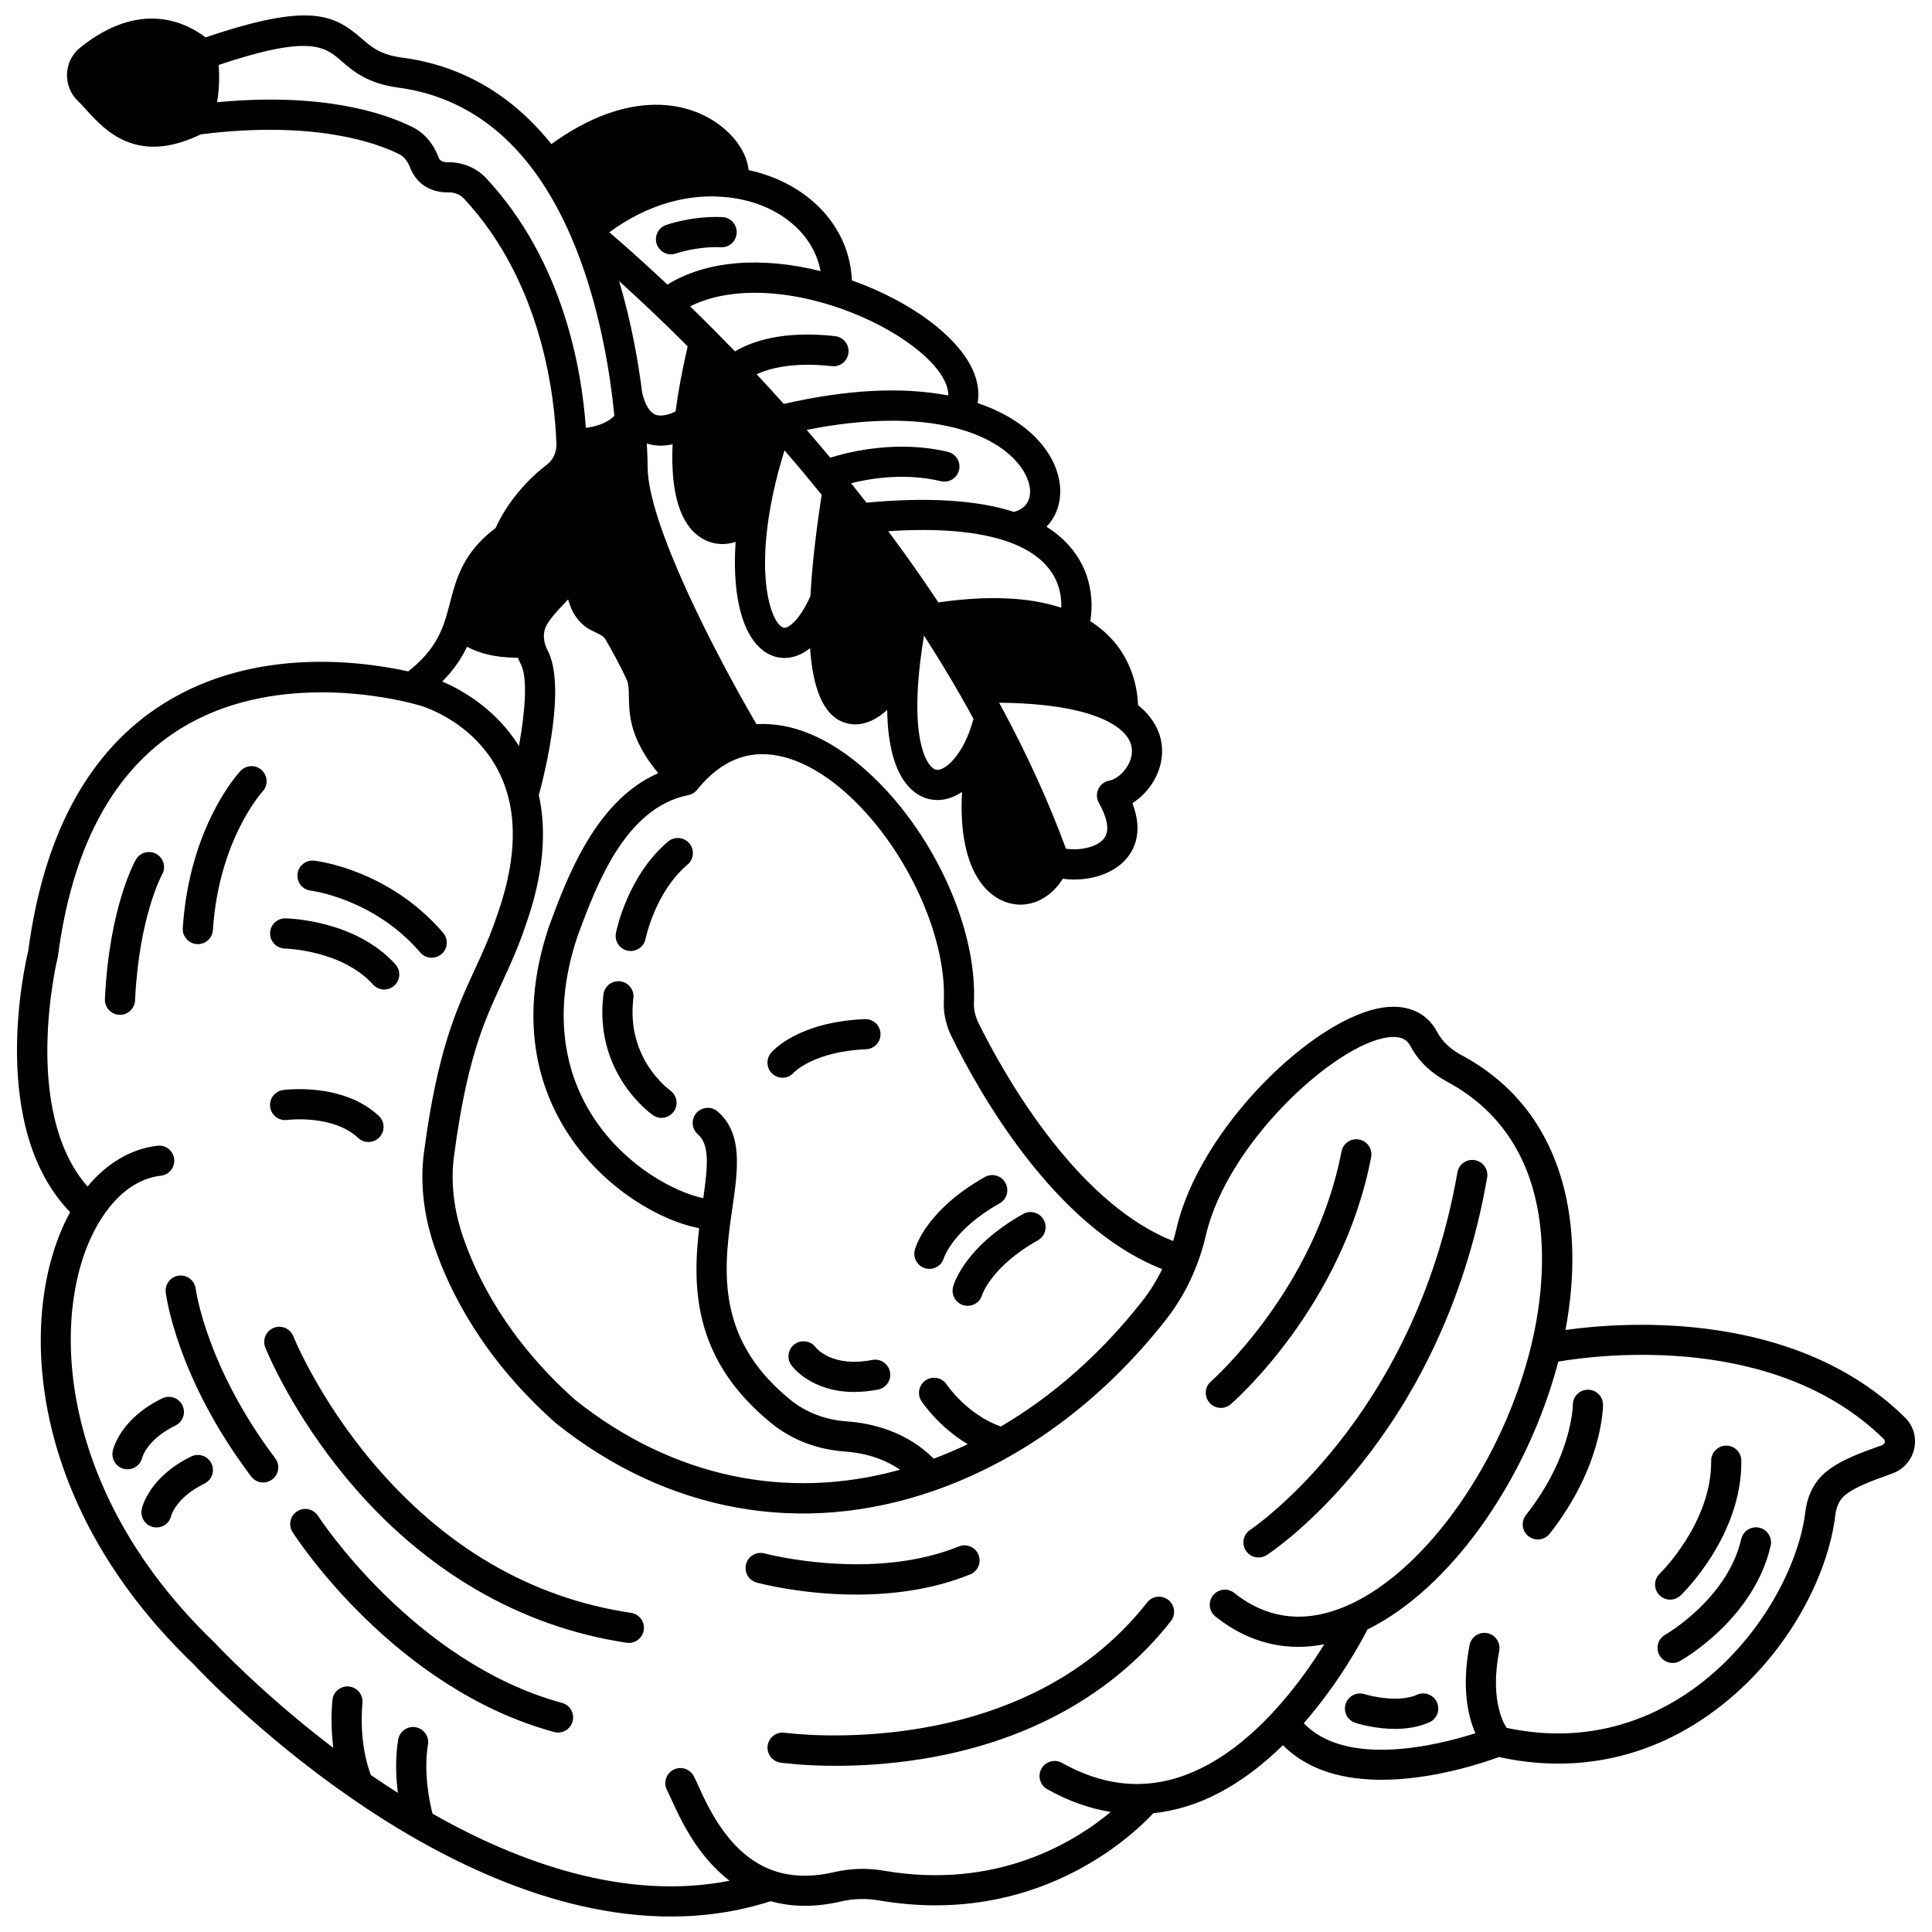 <?xml version="1.0" encoding="UTF-8"?>
<!-- Uploaded to: SVG Repo, www.svgrepo.com, Generator: SVG Repo Mixer Tools -->
<svg width="800px" height="800px" version="1.1" viewBox="144 144 512 512" xmlns="http://www.w3.org/2000/svg">
 <defs>
  <clipPath id="a">
   <path d="m148.09 148.09h503.81v503.81h-503.81z"/>
  </clipPath>
 </defs>
 <path d="m321.62 432.98c-0.48-0.344-11.734-8.578-9.766-24.461 0.27-2.191-1.285-4.188-3.477-4.461-2.191-0.266-4.188 1.285-4.461 3.477-2.574 20.773 12.465 31.539 13.105 31.988 0.695 0.484 1.492 0.719 2.277 0.719 1.254 0 2.488-0.59 3.269-1.695 1.273-1.797 0.844-4.285-0.949-5.566z"/>
 <path d="m310.38 395.95c0.262 0.051 0.523 0.074 0.777 0.074 1.867 0 3.539-1.316 3.918-3.219 0.023-0.125 2.574-12.457 11.129-19.672 1.688-1.422 1.902-3.945 0.48-5.633s-3.945-1.906-5.633-0.48c-10.75 9.059-13.703 23.625-13.824 24.242-0.422 2.164 0.988 4.262 3.152 4.688z"/>
 <path d="m351.38 429.61c1.109 0 2.207-0.461 2.992-1.371 0.051-0.055 5.32-5.598 19.145-6.172 2.207-0.094 3.922-1.953 3.828-4.16-0.09-2.207-1.969-3.93-4.16-3.828-17.293 0.723-24.102 8.055-24.82 8.891-1.441 1.672-1.277 4.223 0.395 5.664 0.758 0.652 1.691 0.977 2.621 0.977z"/>
 <path d="m389.22 480.12c0.363 0.102 0.73 0.148 1.09 0.148 1.742 0 3.336-1.137 3.828-2.898 0.023-0.074 2.477-7.559 14.777-14.477 1.926-1.082 2.606-3.519 1.523-5.445-1.082-1.926-3.519-2.606-5.445-1.523-15.191 8.543-18.246 18.176-18.547 19.246-0.59 2.125 0.648 4.359 2.773 4.949z"/>
 <path d="m396.59 484.95c-0.598 2.125 0.637 4.359 2.766 4.957 0.367 0.102 0.734 0.148 1.094 0.148 1.738 0 3.332-1.133 3.824-2.894 0.023-0.074 2.484-7.562 14.777-14.473 1.926-1.082 2.609-3.519 1.527-5.445s-3.519-2.609-5.445-1.527c-15.18 8.535-18.242 18.164-18.543 19.234z"/>
 <path d="m375.17 504.4c-10.578 2.043-14.75-3.008-14.996-3.324-1.293-1.754-3.758-2.148-5.539-0.883-1.797 1.281-2.219 3.777-0.938 5.578 0.238 0.336 5.223 7.113 16.684 7.113 1.918 0 4.016-0.191 6.305-0.633 2.168-0.418 3.586-2.516 3.168-4.684-0.422-2.168-2.516-3.578-4.684-3.168z"/>
 <g clip-path="url(#a)">
  <path d="m648.83 519.64c-28.996-28.484-73.836-25.418-89.965-23.191 2.668-14.188 2.418-27.578-0.777-39.027-4.234-15.18-13.27-26.562-26.852-33.844-2.008-1.074-4.738-3.008-6.375-6.098-2.672-5.039-7.684-7.352-14.094-6.504-18.273 2.398-48.805 31.824-54.992 58.629-0.254 1.102-0.551 2.191-0.875 3.273-26.645-10.453-46.145-46.672-51.648-57.902-0.828-1.707-1.227-3.543-1.148-5.312 0.891-20.145-11.18-46.055-28.707-61.617-9.641-8.559-19.578-12.703-28.926-12.137-10.672-18.254-28.84-53.164-28.84-68.16 0-0.137-0.004-2.406-0.223-6.219 1.234 0.398 2.469 0.578 3.66 0.578 1.105 0 2.172-0.145 3.18-0.371-0.785 17.648 4.477 23.773 9.34 25.711 1.234 0.492 2.531 0.73 3.848 0.73 1.164 0 2.344-0.203 3.512-0.562-1.133 16.332 2.738 28.121 10.434 30.391 0.645 0.188 1.5 0.359 2.519 0.359 1.855 0 4.238-0.566 6.785-2.606 0.602 9.141 2.988 19.129 10.852 20.137 0.379 0.051 0.758 0.07 1.137 0.07 2.996 0 5.883-1.5 8.441-3.832 0.277 19 7.625 22.934 11.379 23.688 0.645 0.129 1.289 0.191 1.938 0.191 2.223 0 4.434-0.758 6.519-2.148-1.016 18.164 4.906 27.102 12.07 29.344 1.137 0.355 2.281 0.527 3.414 0.527 4.363 0 8.535-2.539 11.219-6.859 5.965 0.816 13.121-0.785 17-5.496 2.301-2.789 4.168-7.453 1.438-14.531 3.738-2.352 6.711-6.461 7.598-10.957 1.117-5.656-1.098-11.027-6.102-15.035-0.152-4.695-1.773-15.344-12.652-22.238 1.211-7.188-0.383-17.984-11.602-25.027 2.18-2.266 3.492-5.281 3.629-8.734 0.336-8.477-6.359-18.797-21.875-24.035 0.418-2.488 0.137-5.113-0.875-7.777-3.547-9.32-16.406-19.047-32.457-24.734-0.551-14.172-11.484-25.797-27.375-29.23-0.32-3.566-2.484-7.488-6.188-10.742-9.09-7.977-25.77-10.844-46.07 3.844-10.535-13.16-23.887-20.883-39.727-22.938-5.641-0.777-7.977-2.801-10.684-5.144-7.281-6.305-13.781-9.496-41.238-0.188-4.738-3.664-17.098-10.355-33.32 2.789-2.039 1.652-3.273 4.141-3.394 6.82-0.117 2.699 0.906 5.309 2.816 7.16 0.703 0.68 1.465 1.516 2.266 2.398 5.035 5.535 13.426 14.75 30.379 6.523 30.238-3.816 46.789 2.371 52.531 5.231 1.254 0.621 2.285 1.863 2.902 3.5 1.605 4.238 5.238 6.652 9.98 6.652 0.082 0 0.164 0 0.242-0.004 1.625-0.059 3.106 0.609 4.16 1.742 20.836 22.426 24.012 52.848 24.414 64.891 0.078 2.188-0.84 4.227-2.453 5.465-8.422 6.453-12.367 13.953-13.668 16.859-8.609 6.438-10.445 13.512-12.07 19.773-0.352 1.355-0.684 2.637-1.078 3.926-1.367 4.441-3.551 9.23-9.992 14.289-13.426-2.953-42.863-6.621-67.105 10.023-18.336 12.594-29.637 34.125-33.59 64-0.961 3.957-10.695 46.777 11.094 69.285-13.848 25.207-12.719 76.156 32.629 119.71 1.461 1.57 17.539 18.66 41.559 35.348 22.359 15.52 53.207 31.605 85.02 31.605 8.797 0 17.668-1.25 26.453-4.062 2.875 0.801 5.891 1.223 9.039 1.223 3.106 0 6.336-0.391 9.668-1.168 3.246-0.754 6.594-0.844 9.953-0.266 41.629 7.141 67.137-17.094 72.742-23.117 11.832-1.203 23.359-7.254 34.344-18.023 6.856 6.957 16.566 9.172 26.121 9.172 13.695 0 27.051-4.523 31.117-6.031 19.762 4.348 38.906 0.543 55.422-11.027 20.707-14.508 31.855-37.109 33.723-53.074 0.191-1.652 0.734-3.121 1.57-4.25 1.938-2.617 8.195-4.859 11.555-6.066 0.848-0.305 1.605-0.578 2.231-0.82 2.875-1.113 4.961-3.582 5.578-6.606 0.617-2.984-0.316-6.035-2.481-8.148zm-321.98-165.04c0.742-0.238 1.395-0.688 1.887-1.297 4.238-5.258 9.031-8.352 14.25-9.199 7.578-1.242 16.496 2.281 25.109 9.93 15.617 13.867 26.805 37.633 26.027 55.285-0.137 3.098 0.539 6.262 1.953 9.172 7.473 15.246 27.434 50.684 55.918 61.836-1.465 3.016-3.223 5.844-5.262 8.445-10.855 13.844-23.586 25.094-37.508 33.277-8.992-3.207-14.277-11.027-14.34-11.125-1.207-1.84-3.68-2.356-5.527-1.152-1.848 1.207-2.367 3.684-1.164 5.535 0.23 0.352 4.504 6.785 12.273 11.418-2.961 1.418-5.969 2.691-9.012 3.836-7.352-7.309-16.516-9.418-23.031-9.871-5.691-0.402-10.879-2.391-14.996-5.75-18.664-15.215-17.984-32.242-15.691-48.379l0.336-2.336c1.48-10.195 2.879-19.824-3.894-25.664-1.672-1.441-4.199-1.254-5.641 0.418s-1.254 4.199 0.418 5.641c3.106 2.676 2.66 8.215 1.422 16.922-7.719-1.691-19.836-8.191-28.137-19.977-6.758-9.598-13.133-25.988-5.141-49.59 4.992-13.488 12.543-33.828 29.219-37.238 0.18-0.039 0.371-0.082 0.531-0.137zm-3.812-101.57c-1.523 0.75-3.699 1.484-5.316 0.863-1.93-0.742-2.984-3.519-3.539-5.793-1-7.988-2.824-18.586-6.113-29.609 2.82 2.543 6.051 5.523 9.609 8.918 2.859 2.734 5.731 5.547 8.562 8.375-1.441 6.215-2.519 12-3.203 17.246zm35.734 48.953c-3.141 6.953-6.148 8.645-7.121 8.363-2.824-0.832-6.965-10.926-3.727-30.488 0.867-5.266 2.207-10.793 3.981-16.5 3.383 3.914 6.672 7.852 9.848 11.77-1.578 10.195-2.578 19.215-2.981 26.855zm33.305 46.016c-2.144-0.434-7.422-7.363-3.656-32.691 0-0.008 0.004-0.012 0.004-0.016 0.113-0.582 0.203-1.152 0.281-1.727l-0.012-0.004c0.059-0.375 0.113-0.746 0.176-1.125 3.457 5.375 6.727 10.738 9.715 15.965 1.156 2.016 2.293 4.062 3.402 6.106-2.617 9.773-7.711 13.926-9.91 13.492zm47.184-11.848c3.656 2.34 5.199 5.102 4.586 8.207-0.656 3.328-3.621 6.102-5.875 6.512-1.273 0.23-2.356 1.066-2.906 2.238-0.547 1.172-0.496 2.539 0.145 3.664 1.695 2.992 3.297 7.078 1.273 9.531-1.895 2.305-6.457 3.148-9.992 2.609-4.469-12.121-10.078-24.504-16.719-36.848-0.328-0.609-0.668-1.223-1.004-1.836 17.578 0.16 26.262 3.215 30.492 5.922zm-14.008-31.098c-8.504-2.824-19.422-3.301-32.582-1.41-0.781-1.176-1.562-2.359-2.352-3.519-3.426-5.059-7.094-10.203-10.938-15.352 13.414-0.879 24.129 0.066 31.895 2.84 12.312 4.383 14.164 12.422 13.977 17.441zm-28.301-47.699c15.039 3.809 20.215 12.375 20.023 17.203-0.105 2.633-1.629 4.414-4.293 5.098-9.695-3.144-22.816-3.965-39.059-2.441-1.391-1.789-2.758-3.516-4.082-5.164 5.488-1.363 14.496-2.746 23.797-0.527 2.148 0.516 4.305-0.812 4.816-2.961 0.512-2.148-0.812-4.305-2.961-4.816-13.246-3.16-25.871-0.105-31.176 1.547-2.047-2.461-4.125-4.918-6.246-7.367 15.215-3.031 28.66-3.238 39.18-0.57zm-2.207-11.449c0.398 1.047 0.578 2.004 0.547 2.902-12.211-2.348-26.84-1.598-43.578 2.238-2.371-2.644-4.777-5.273-7.215-7.879 3.457-1.57 9.758-3.273 19.93-2.133 2.207 0.254 4.176-1.332 4.422-3.527 0.246-2.195-1.332-4.172-3.527-4.422-13.965-1.574-22.254 1.48-26.551 4.035-1.754-1.816-3.512-3.621-5.285-5.406-2.176-2.188-4.387-4.371-6.598-6.523 9.332-4.699 22.945-4.848 37.578-0.215 14.703 4.664 27.434 13.461 30.277 20.93zm-57.391-49.562c12.848 1.566 22.254 9.441 24.098 19.5-15.957-3.973-30.344-2.719-40.586 3.57-6.598-6.211-11.949-10.91-15.395-13.852 9.879-7.289 21.047-10.555 31.883-9.219zm-64.449-5.055c-2.547-2.734-6.156-4.293-9.938-4.293-0.105 0-0.215 0.004-0.32 0.004-1.941 0-2.277-0.895-2.504-1.488-1.336-3.531-3.762-6.316-6.828-7.832-7.473-3.719-23.816-9.25-51.789-6.586 0.656-3.785 0.605-7.379 0.418-9.883 24.328-8.141 28.152-4.844 32.539-1.043 3.043 2.637 6.836 5.918 14.855 7.023 14.859 1.926 27.234 9.645 36.773 22.93 3.516 4.918 6.676 10.621 9.375 16.941 6.453 15.051 9.43 31.305 10.793 42.281 0.191 1.555 0.367 3.156 0.535 4.848-2.113 2.113-5.195 2.91-7.57 3.188-1-14.809-5.711-43.887-26.34-66.09zm13.895 163.42c1.762-6.527 7.273-29.059 2.285-38.434-0.449-0.852-0.75-1.77-0.875-2.656-0.148-1.066-0.137-2.648 0.758-4.137 1.156-1.93 2.598-3.453 4.266-5.219 0.434-0.457 0.875-0.926 1.32-1.41 0.938 3.445 2.82 6.551 6.336 8.277l0.516 0.246c1.59 0.762 2.586 1.266 3.016 2.008 1.34 2.297 3.867 6.769 5.789 11.039 0.391 1.047 0.414 2.394 0.445 4.094 0.09 4.848 0.211 11.238 7.781 20.379-16.594 7.254-24.145 27.633-28.855 40.352-0.012 0.035-0.023 0.066-0.035 0.102-9.102 26.812-1.676 45.695 6.156 56.816 9.328 13.242 23.262 21.316 33.586 23.328-1.965 16.602-1.141 35.152 19.086 51.641 5.402 4.406 12.141 7.012 19.496 7.527 4.18 0.289 9.715 1.422 14.66 4.832-30.129 8.371-60.477 1.902-86.098-18.508-17.902-15.93-26.094-32.434-29.816-43.484-2.391-7.066-3.191-14.336-2.312-21.016 3.406-25.855 7.945-35.688 12.746-46.098 2.098-4.551 4.269-9.254 6.269-15.23 4.543-12.805 5.707-24.391 3.481-34.449zm-19.039-39.312c2.863 1.551 7.102 2.898 13.234 2.898 0.078 0 0.164-0.004 0.246-0.004 0.23 0.586 0.48 1.164 0.781 1.73 1.891 3.551 1.129 12.758-0.496 21.672-6.285-10.062-15.574-15.062-20.32-17.082 3.137-3.16 5.156-6.266 6.555-9.215zm213.55 282.43c-11 11.809-22.387 18.16-33.844 18.879-7.266 0.473-14.676-1.395-22.027-5.523-1.926-1.082-4.363-0.395-5.445 1.527-1.082 1.926-0.398 4.363 1.527 5.445 5.559 3.121 11.191 5.125 16.832 6.035-9.691 8.062-30.277 20.691-60.086 15.574-4.414-0.762-8.828-0.641-13.125 0.355-5.785 1.355-11.082 1.273-15.723-0.238-11.797-3.852-17.516-16.41-20.266-22.441-0.496-1.09-0.926-2.031-1.312-2.766-1.035-1.953-3.453-2.695-5.406-1.664-1.953 1.035-2.695 3.453-1.664 5.406 0.277 0.523 0.66 1.363 1.105 2.34 2.441 5.359 6.883 15.098 15.473 21.66-27.512 5.41-55.746-4.723-78.73-17.766-0.746-2.91-2.438-10.773-1.207-18.332 0.355-2.18-1.125-4.234-3.305-4.59-2.18-0.355-4.234 1.125-4.59 3.305-0.816 5.019-0.59 10.031-0.074 14.105-2.477-1.574-4.863-3.16-7.172-4.746-0.895-2.324-3.078-9.191-2.219-19.129 0.191-2.199-1.438-4.137-3.641-4.328-2.18-0.18-4.137 1.438-4.328 3.641-0.422 4.867-0.207 9.105 0.266 12.641-18.906-14.367-31.207-27.609-31.348-27.762-0.055-0.059-0.113-0.117-0.172-0.176-24.984-23.965-33.711-48.262-36.629-64.426-3.402-18.84-0.715-37.055 7.191-48.723 4.238-6.262 9.508-9.91 15.238-10.555 2.195-0.246 3.773-2.227 3.527-4.418-0.246-2.195-2.227-3.785-4.418-3.527-6.894 0.773-13.371 4.578-18.555 10.812-17.719-20.344-7.988-60.355-7.887-60.762 0.035-0.148 0.066-0.301 0.086-0.453 3.621-27.645 13.789-47.383 30.219-58.664 23.523-16.152 53.953-10.5 62.707-8.383 2.176 0.531 3.426 0.93 3.519 0.957 0.746 0.227 18.332 5.727 22.961 24.438 2.172 8.754 1.152 19.156-3.051 30.984-1.887 5.633-3.871 9.934-5.973 14.488-4.84 10.492-9.848 21.344-13.414 48.406-1.039 7.891-0.113 16.402 2.664 24.617 4.035 11.98 12.891 29.855 32.16 46.973 0.051 0.047 0.105 0.094 0.16 0.137 29.562 23.598 65.008 29.992 99.809 18.008 23.48-8.086 44.871-23.812 61.859-45.473 3.363-4.285 6.082-9.094 8.074-14.262 1.012-2.578 1.848-5.285 2.481-8.039 5.668-24.551 34.227-50.66 48.242-52.5 3.938-0.52 5.269 0.969 5.984 2.32 2.039 3.852 5.379 7.102 9.66 9.398 31.336 16.793 26.094 54.398 22.383 69.789-7.344 30.434-27.559 59.352-48.07 68.754-11.309 5.191-21.625 4.172-30.668-3.031-1.727-1.375-4.242-1.09-5.617 0.637-1.375 1.727-1.09 4.242 0.637 5.617 6.715 5.352 14.137 8.039 21.969 8.039 2.254 0 4.543-0.234 6.859-0.684-3.164 5.121-7.793 11.809-13.629 18.07zm161.53-70.871c-0.574 0.223-1.266 0.473-2.035 0.746-4.738 1.699-11.895 4.269-15.277 8.832-1.668 2.25-2.734 5.047-3.09 8.086-1.602 13.73-11.793 34.434-30.367 47.449-10.199 7.148-26.883 14.551-48.824 9.824-1.41-2.246-4.231-8.52-1.945-20.418 0.414-2.168-1.004-4.266-3.172-4.68-2.168-0.414-4.266 1.004-4.68 3.172-2.18 11.348-0.402 18.91 1.551 23.355-9.965 3.188-34.102 9.203-45.492-2.648 9.172-10.508 15.031-21.223 16.898-24.859 21.848-10.762 42.266-39.453 50.562-70.984 11.199-1.891 57.586-7.633 86.266 20.535 0.23 0.227 0.312 0.504 0.242 0.832-0.039 0.207-0.18 0.578-0.637 0.758z"/>
 </g>
 <path d="m519.52 593.13c-4.508 2.031-11.551 0.57-13.891-0.164-2.106-0.668-4.348 0.492-5.019 2.594s0.488 4.352 2.594 5.023c0.734 0.234 5.215 1.594 10.473 1.594 2.977 0 6.199-0.438 9.129-1.754 2.016-0.906 2.91-3.273 2.004-5.289s-3.277-2.91-5.289-2.004z"/>
 <path d="m610.25 548.86c-2.152-0.5-4.301 0.844-4.797 2.996-3.676 15.895-19.992 25.273-20.156 25.363-1.922 1.082-2.606 3.516-1.527 5.438 0.734 1.309 2.094 2.047 3.492 2.047 0.66 0 1.332-0.164 1.949-0.512 0.797-0.445 19.547-11.141 24.031-30.535 0.496-2.152-0.844-4.301-2.992-4.797z"/>
 <path d="m586.61 567.92c0.992 0 1.988-0.367 2.766-1.109 0.664-0.637 16.293-15.832 16.098-35.746-0.02-2.195-1.809-3.961-3.996-3.961h-0.039c-2.207 0.02-3.981 1.828-3.961 4.039 0.16 16.402-13.496 29.762-13.637 29.895-1.59 1.527-1.645 4.055-0.117 5.648 0.785 0.82 1.832 1.234 2.887 1.234z"/>
 <path d="m564.82 512.29c-2.207 0-4 1.789-4 4 0 0.137-0.145 13.617-12.43 29.215-1.367 1.734-1.066 4.25 0.668 5.617 0.734 0.578 1.605 0.855 2.473 0.855 1.184 0 2.356-0.523 3.144-1.523 13.98-17.746 14.141-33.5 14.141-34.164 0.004-2.211-1.789-4-3.996-4z"/>
 <path d="m453.62 567.99c-1.734-1.363-4.25-1.062-5.613 0.676-33.684 42.918-95.242 34.641-96.035 34.527-2.184-0.32-4.215 1.191-4.535 3.379-0.32 2.188 1.191 4.215 3.379 4.535 0.395 0.059 5.992 0.852 14.684 0.852 6.32 0 14.277-0.418 23.059-1.848 27.812-4.519 50.547-17.145 65.746-36.508 1.355-1.734 1.051-4.246-0.684-5.613z"/>
 <path d="m475.33 549.41c-1.848 1.207-2.363 3.684-1.16 5.531 0.77 1.176 2.047 1.812 3.352 1.812 0.75 0 1.508-0.211 2.184-0.648 1.887-1.23 46.344-30.953 58.402-100.03 0.379-2.176-1.074-4.246-3.25-4.625-2.176-0.383-4.246 1.078-4.625 3.25-11.43 65.461-54.422 94.395-54.902 94.711z"/>
 <path d="m470.16 516.13c1.207-1.047 29.641-26.07 37.203-65.461 0.414-2.168-1.004-4.266-3.172-4.68-2.164-0.422-4.266 1.004-4.68 3.172-7.004 36.496-34.168 60.562-34.59 60.926-1.668 1.445-1.848 3.973-0.402 5.641 0.789 0.91 1.902 1.379 3.023 1.379 0.926 0.004 1.859-0.32 2.617-0.977z"/>
 <path d="m401.11 561.23c2.047-0.832 3.027-3.164 2.195-5.211s-3.168-3.027-5.211-2.195c-23.004 9.359-51.195 1.93-51.477 1.852-2.133-0.578-4.324 0.684-4.902 2.812-0.578 2.133 0.68 4.328 2.812 4.906 0.762 0.207 12.004 3.188 26.43 3.188 9.371 0 20.09-1.262 30.152-5.352z"/>
 <path d="m292.94 595.29c-39.309-10.703-64.418-49.184-64.668-49.57-1.191-1.855-3.664-2.394-5.523-1.207-1.859 1.191-2.398 3.664-1.207 5.523 1.082 1.688 26.969 41.441 69.297 52.969 0.352 0.098 0.703 0.141 1.051 0.141 1.758 0 3.371-1.172 3.856-2.949 0.582-2.129-0.676-4.328-2.805-4.906z"/>
 <path d="m195.86 485.53c-0.273-2.188-2.262-3.734-4.453-3.477-2.191 0.27-3.75 2.262-3.484 4.453 0.113 0.914 2.965 22.707 22.629 48.773 0.785 1.043 1.984 1.59 3.195 1.59 0.84 0 1.684-0.262 2.406-0.809 1.762-1.328 2.113-3.836 0.785-5.602-18.277-24.223-21.055-44.727-21.078-44.93z"/>
 <path d="m311.24 571.43c-26.5-3.953-49.586-17.418-68.613-40.02-14.328-17.023-20.832-33.121-20.895-33.281-0.816-2.051-3.141-3.055-5.188-2.238-2.055 0.812-3.059 3.141-2.242 5.191 0.277 0.695 6.941 17.273 22.031 35.266 20.062 23.926 45.555 38.793 73.73 42.992 0.199 0.031 0.398 0.047 0.594 0.047 1.945 0 3.652-1.426 3.949-3.41 0.324-2.188-1.184-4.223-3.367-4.547z"/>
 <path d="m194.68 529.98c-10.914 5.32-12.914 13.039-13.105 13.902-0.48 2.156 0.867 4.332 3.023 4.812 0.301 0.066 0.598 0.098 0.891 0.098 1.824 0 3.457-1.234 3.871-3.09 0.055-0.199 1.395-4.91 8.824-8.531 1.984-0.969 2.809-3.359 1.844-5.348-0.969-1.984-3.359-2.809-5.348-1.844z"/>
 <path d="m190.5 521.77c1.984-0.969 2.812-3.359 1.844-5.348-0.969-1.984-3.363-2.812-5.348-1.844-10.914 5.316-12.914 13.035-13.105 13.898-0.48 2.156 0.867 4.332 3.023 4.812 0.301 0.066 0.598 0.098 0.891 0.098 1.824 0 3.457-1.234 3.871-3.09 0.055-0.195 1.395-4.906 8.824-8.527z"/>
 <path d="m219.02 432.87c-2.184 0.297-3.715 2.305-3.422 4.488 0.289 2.184 2.301 3.731 4.484 3.438 0.121-0.016 12.152-1.5 18.832 4.762 0.773 0.723 1.754 1.082 2.734 1.082 1.066 0 2.133-0.426 2.918-1.262 1.512-1.609 1.43-4.141-0.184-5.652-9.477-8.887-24.719-6.941-25.363-6.856z"/>
 <path d="m185.45 370.32c-1.918-1.09-4.359-0.422-5.453 1.496-0.285 0.504-7.055 12.641-8.195 36.938-0.105 2.207 1.602 4.078 3.805 4.18 0.062 0.004 0.125 0.004 0.191 0.004 2.121 0 3.891-1.668 3.992-3.812 1.043-22.176 7.106-33.258 7.164-33.367 1.082-1.914 0.41-4.348-1.504-5.438z"/>
 <path d="m196.17 394.2c0.09 0.008 0.176 0.008 0.266 0.008 2.09 0 3.848-1.625 3.984-3.738 1.562-23.953 13.039-36.578 13.156-36.703 1.504-1.609 1.426-4.133-0.18-5.641-1.605-1.516-4.137-1.438-5.652 0.168-0.555 0.586-13.543 14.66-15.305 41.656-0.141 2.203 1.527 4.106 3.731 4.25z"/>
 <path d="m226.36 380.03c0.164 0.02 16.73 2.102 29.008 16.387 0.789 0.922 1.91 1.395 3.035 1.395 0.922 0 1.848-0.316 2.602-0.965 1.676-1.438 1.867-3.965 0.43-5.641-14.395-16.758-33.379-19.035-34.18-19.121-2.176-0.242-4.16 1.332-4.406 3.523-0.254 2.188 1.32 4.164 3.512 4.422z"/>
 <path d="m219.49 395.37c0.148 0.004 15.156 0.41 23.348 9.531 0.789 0.879 1.879 1.328 2.977 1.328 0.953 0 1.906-0.336 2.672-1.023 1.645-1.477 1.777-4.004 0.305-5.644-10.551-11.75-28.406-12.172-29.16-12.184h-0.066c-2.176 0-3.953 1.742-3.992 3.926-0.043 2.199 1.711 4.019 3.918 4.066z"/>
 <path d="m323.16 211.17c0.055-0.02 5.539-1.918 11.906-1.652 2.227 0.117 4.07-1.621 4.164-3.824 0.094-2.207-1.617-4.07-3.824-4.164-7.988-0.348-14.652 2.008-14.934 2.109-2.074 0.742-3.152 3.023-2.418 5.102 0.582 1.637 2.125 2.66 3.769 2.66 0.449 0 0.898-0.074 1.336-0.23z"/>
</svg>